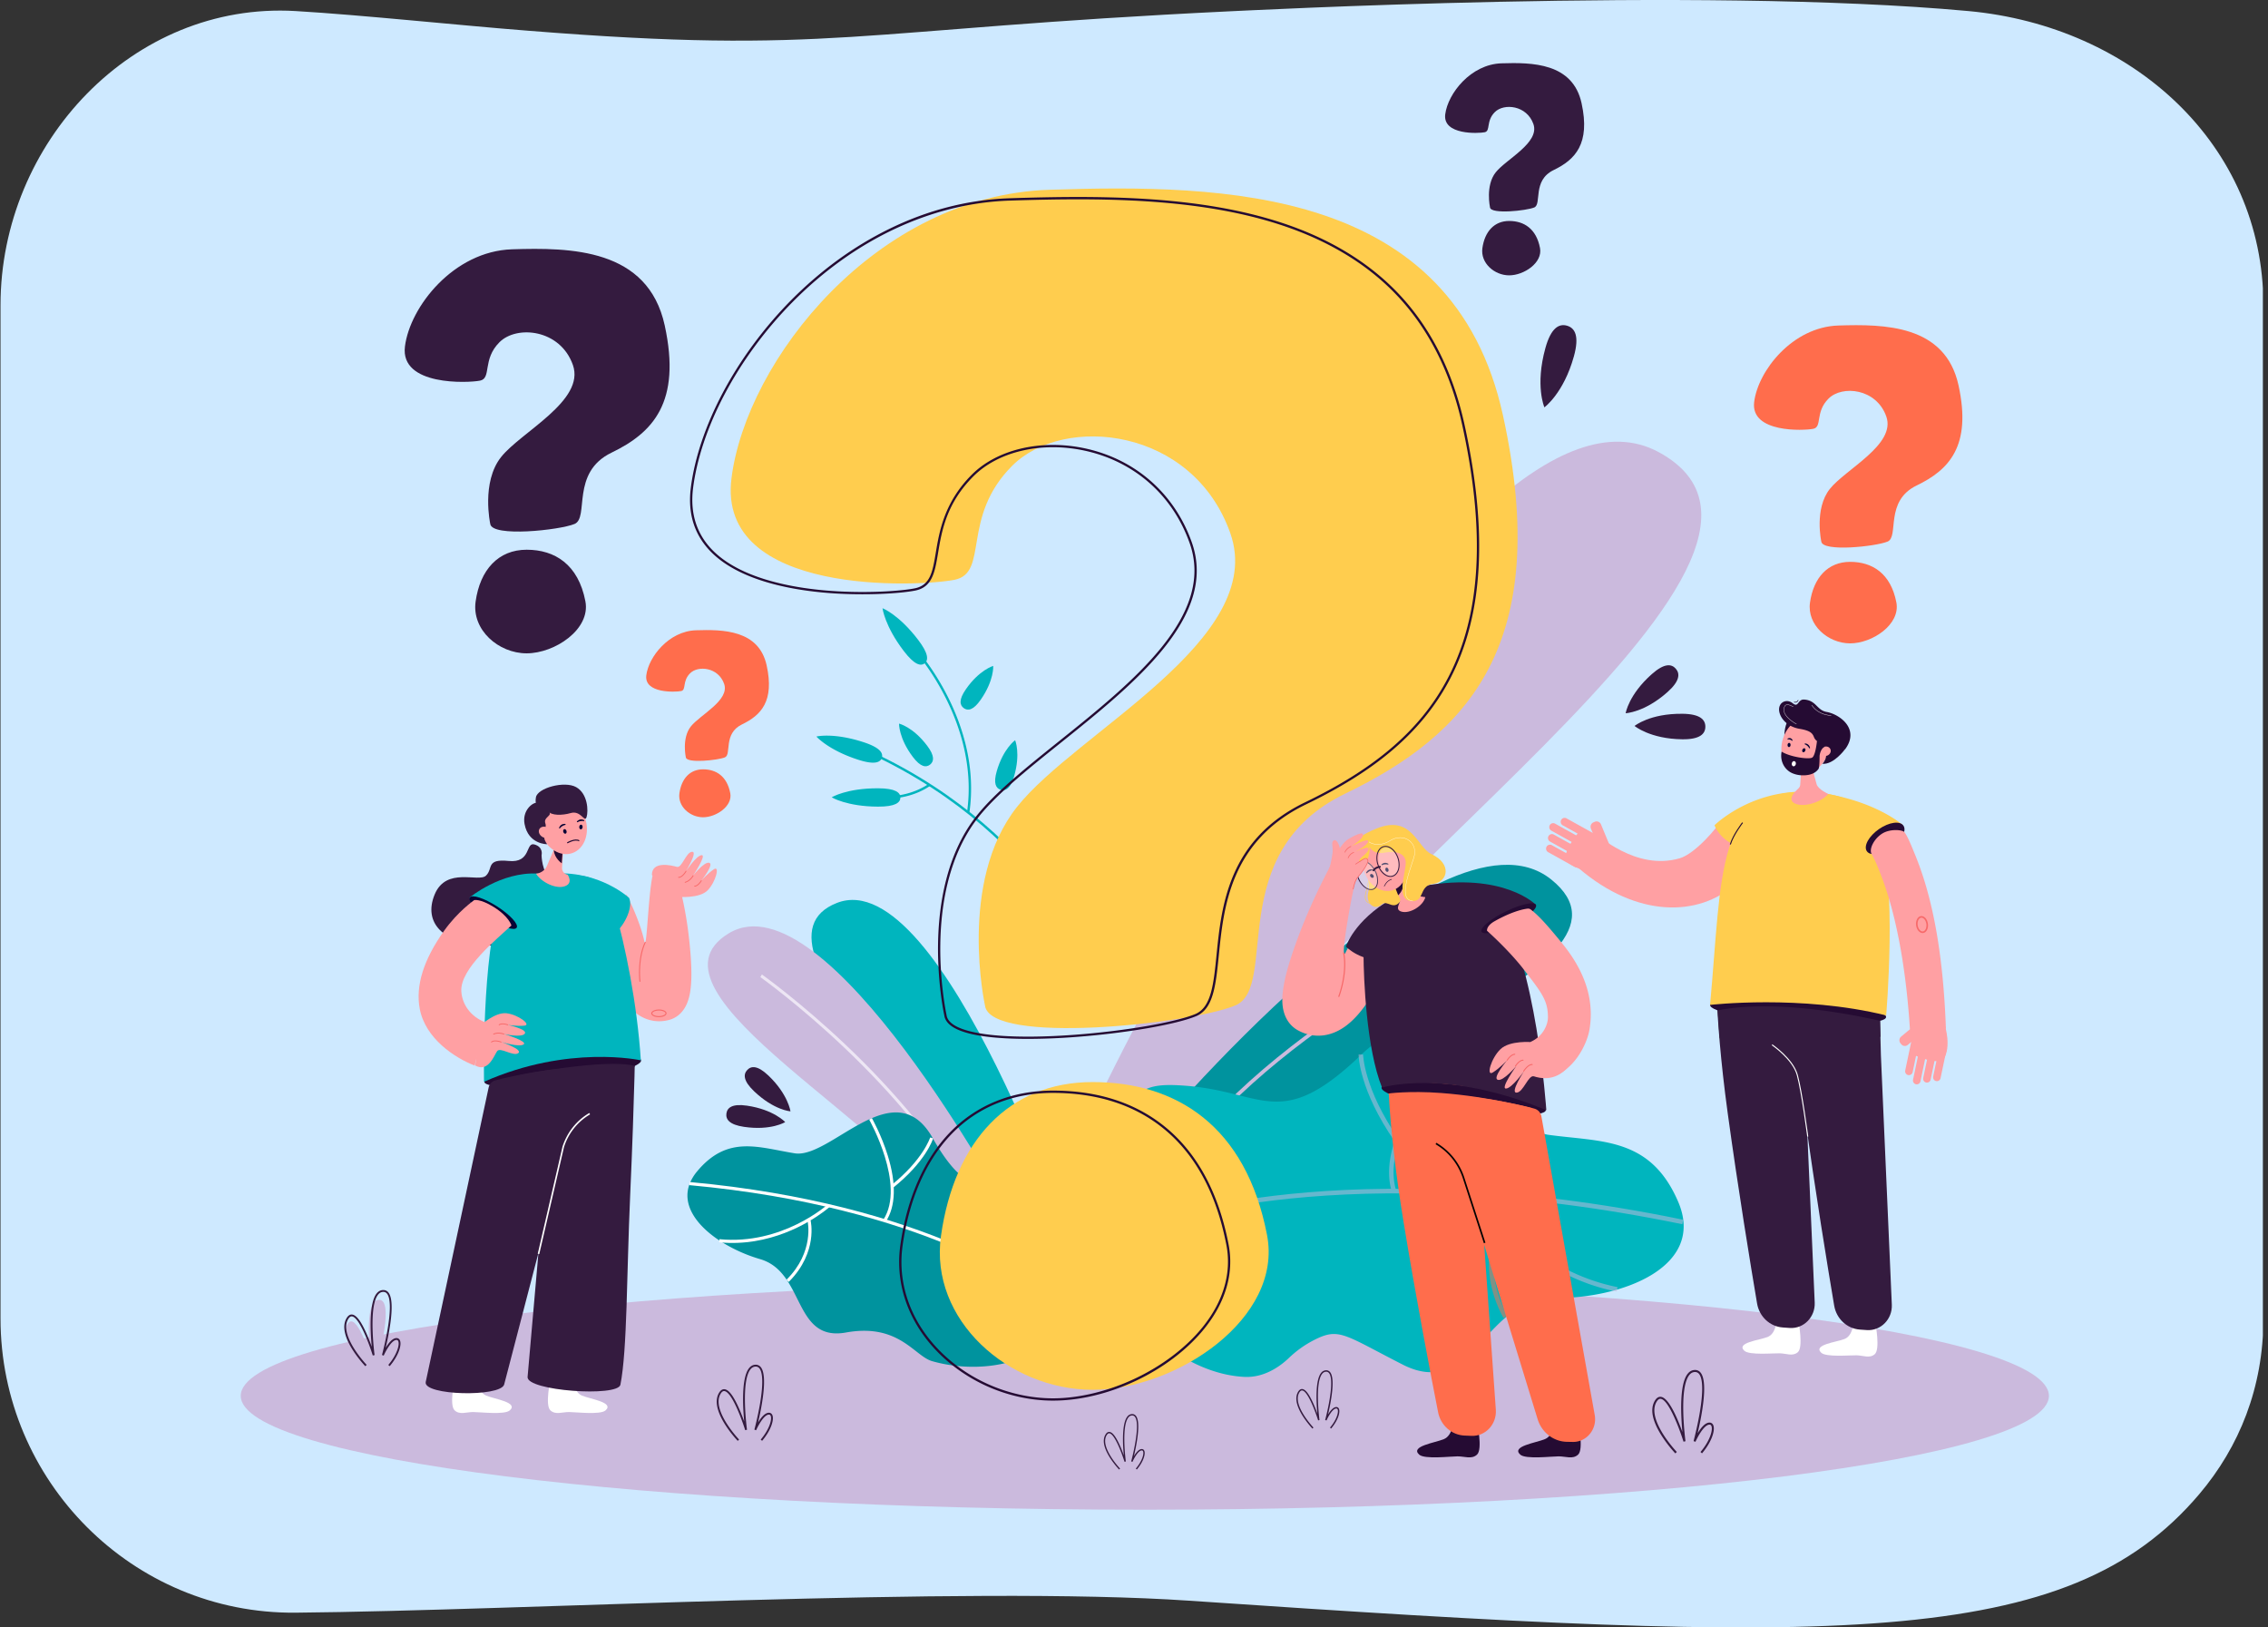 <svg width="276" height="198" viewBox="0 0 276 198" fill="none" xmlns="http://www.w3.org/2000/svg">
    <rect x="0" y="0" width="276" height="198" fill="#333333" stroke="none"/>
    <g clip-path="url(#syf3t1j51a)">
        <path d="M275.439 37.136v123.275c0 8.388-2.929 15.618-7.798 21.367-16.051 18.943-44.158 18.334-122.903 12.971-27.156-1.846-81.526 1.212-108.777 1.456C16.135 196.38.063 180.178.063 160.411V37.136C.063 17.37 16.169.183 35.96 1.344c8.016.472 20.08 1.755 28.273 2.391 36.96 2.952 39.424-.148 85.629-2.37.653 0 56.667-3.058 89.674-.02 19.992 1.84 35.902 16.233 35.902 35.791z" fill="#CEE9FF"/>
        <path d="M139.317 183.677c60.763 0 110.021-6.203 110.021-13.855s-49.258-13.855-110.021-13.855c-60.762 0-110.02 6.203-110.02 13.855s49.258 13.855 110.02 13.855zM133.764 133.529s44.069-91.584 68.104-78.513c24.037 13.071-42.928 54.729-54.924 81.803l-13.18-3.29z" fill="#CBBADD"/>
        <path d="M139.352 138.982s35.783-42.907 49.413-31.987c13.633 10.919-31.636 23.017-41.576 35.863l-7.837-3.876z" fill="#00939E"/>
        <path d="M143.721 141.185c6.706-8.999 16.984-16.361 24.425-20.95 8.067-4.977 14.627-7.858 14.692-7.887l-.176-.413c-.064.029-6.654 2.922-14.748 7.914-7.474 4.61-17.8 12.009-24.548 21.064l.355.272z" fill="#CBBADD"/>
        <path d="M189.05 157.929c-8.36-.088-9.779 12.46-18.35 8.093-7.249-3.696-7.735-4.566-10.896-2.932a12.866 12.866 0 0 0-2.96 2.131c-1.061 1.012-2.993 2.418-5.417 2.297-14.817-.751-29.509-26.634-12.003-34.989 1.264-.602 2.9-.569 4.692-.446 9.716.68 11.66 5.726 21.569-3.792 9.911-9.521 16.338 8.89 22.758 9.777 6.421.886 12.395.25 15.783 8.15 3.386 7.902-6.815 11.807-15.176 11.711z" fill="#00B5BE"/>
        <g opacity=".5">
            <path d="m140.392 149.136-.199-.521c.226-.09 23.103-8.776 64.644-.217l-.109.546c-41.386-8.523-64.111.105-64.336.192zM169.74 138.88c-4.334-6.238-4.407-10.412-4.409-10.585l.55-.004c0 .042.086 4.189 4.31 10.267l-.451.322z" fill="#CBBADD"/>
            <path d="M169.367 144.974c-.918-3.094.112-7.007 2.977-11.319 2.144-3.229 4.593-5.584 4.618-5.607l.378.407c-.096.091-9.556 9.247-7.448 16.358l-.525.161zM180.442 146.533a15.771 15.771 0 0 1-.807-1.16l.469-.292c.056.094 5.76 9.333 16.745 11.517l-.107.546c-8.853-1.758-14.343-8.001-16.3-10.611z" fill="#CBBADD"/>
            <path d="M182.966 160.357c-1.858-3.394-1.935-6.375-1.675-8.277.284-2.072 1.006-3.326 1.035-3.38l.473.284c-.027.048-2.753 4.887.649 11.102l-.482.271z" fill="#FF6D4C"/>
        </g>
        <path d="M188.062 42.353c.686-2.485 1.669-3.002 2.628-2.729.96.274 1.534 1.233.845 3.718-1.251 4.524-3.592 6.216-3.592 6.216s-1.151-2.614.119-7.205zM204.752 86.84c2.155.026 2.787.729 2.779 1.586-.011.858-.659 1.544-2.814 1.519-3.926-.048-5.803-1.623-5.803-1.623s1.854-1.529 5.838-1.481zM201.011 82.02c1.527-1.355 2.403-1.265 2.926-.658.524.607.493 1.502-1.034 2.856-2.781 2.465-5.071 2.557-5.071 2.557s.356-2.253 3.179-4.756z" fill="#341B3F"/>
        <path d="M119.345 85.132c-.895 1.285-1.563 1.38-2.059 1.022-.496-.356-.632-1.026.263-2.31 1.629-2.341 3.317-2.827 3.317-2.827s.131 1.741-1.521 4.115zM123.41 94.447c-.436 1.51-1.039 1.817-1.623 1.644-.582-.173-.926-.764-.488-2.274.797-2.75 2.236-3.763 2.236-3.763s.683 1.602-.125 4.393zM133.606 118.888l-.278.099c-.014-.044-1.548-4.396-5.678-9.905-3.809-5.083-10.67-12.222-21.724-17.36l.123-.27c11.115 5.164 18.013 12.346 21.843 17.459 4.155 5.547 5.699 9.934 5.714 9.977z" fill="#00B5BE"/>
        <path d="m117.969 98.858-.289-.044c1.539-10.701-6.106-19.327-6.183-19.414l.217-.2c.077.087 7.814 8.815 6.255 19.658zM111.961 96.3c-2.716 1.245-5.382.807-5.413.803l.05-.294c.033.006 3.45.563 6.423-1.442l.162.248a8.583 8.583 0 0 1-1.222.685zM105.068 90.291c1.992.647 2.434 1.315 2.248 1.903-.185.588-.926.872-2.918.225-3.627-1.176-5.046-2.808-5.046-2.808s2.036-.515 5.716.68z" fill="#00B5BE"/>
        <path d="M106.863 95.906c2.09.007 2.712.51 2.71 1.125-.002.617-.626 1.114-2.716 1.107-3.809-.012-5.645-1.132-5.645-1.132s1.788-1.112 5.651-1.1zM112.829 90.727c.945 1.248.834 1.923.353 2.299-.482.375-1.154.309-2.097-.939-1.719-2.274-1.679-4.05-1.679-4.05s1.679.383 3.423 2.69zM111.729 77.842c1.281 1.678 1.275 2.483.793 2.86-.48.378-1.25.186-2.533-1.49-2.334-3.053-2.593-5.212-2.593-5.212s1.966.743 4.333 3.842zM131.086 153.431s-16.415-48.595-29.24-43.578c-12.824 5.016 18.109 30.088 22.446 44.388l6.794-.81z" fill="#00B5BE"/>
        <path d="M122.631 147.279s-22.113-40.934-33.96-33.718c-11.848 7.216 21.423 23.71 27.45 35.856l6.51-2.138z" fill="#CBBADD"/>
        <path d="M118.974 148.511c-4.024-8.474-11-16.079-16.142-20.967-5.576-5.298-10.255-8.634-10.303-8.667l.188-.321c.046.033 4.748 3.381 10.34 8.698 5.165 4.911 12.174 12.552 16.223 21.079l-.306.178z" fill="#EDE6F4"/>
        <path d="M127.902 162.973c-3.886 3.618-10.065 3.899-14.473 2.629-2.167-.624-4.036-4.646-10.482-3.484-4.625.83-5.167-3.302-7.13-6.295a5.548 5.548 0 0 0-.108-.163c-.758-1.108-1.73-2.038-3.209-2.47a18.782 18.782 0 0 1-4.574-2.026c-.117-.07-.232-.146-.347-.221-2.782-1.827-4.655-4.341-3.646-6.942a5.533 5.533 0 0 1 .895-1.479c3.736-4.495 7.52-2.897 11.89-2.205 2.416.382 5.864-2.737 9.25-4.222l.146-.062c2.689-1.139 5.327-1.2 7.372 2.396v.002l.123.217c4.566 7.921 6.825 5.069 13.254 6.536 1.196.273 2.272.576 2.983 1.222 6.63 6.016 4.673 12.521-1.944 16.567z" fill="#00939E"/>
        <path d="m125.928 157.057.229-.301c-.131-.102-13.423-10.315-42.241-12.947l-.034.379c28.71 2.622 41.915 12.767 42.046 12.869zM108.635 144.548c4.034-3.221 4.885-5.937 4.918-6.05l-.358-.11c-.009.027-.862 2.724-4.794 5.861l.234.299z" fill="#fff"/>
        <path d="M107.812 148.604c1.196-1.842 1.275-4.606.23-7.994-.782-2.536-1.932-4.562-1.942-4.583l-.326.19c.046.079 4.473 7.942 1.726 12.176l.312.211zM100.219 147.429c.478-.354.741-.588.751-.598l-.25-.284c-.054.05-5.561 4.965-13.167 4.218l-.035.379c6.128.601 10.92-2.394 12.701-3.715z" fill="#fff"/>
        <path d="M95.982 155.963c1.867-1.852 2.492-3.786 2.689-5.084.212-1.412-.02-2.373-.028-2.415l-.365.092c.009.037.862 3.742-2.56 7.134l.264.273z" fill="#fff"/>
        <path d="M90.538 137.097c-1.787-.263-2.238-.918-2.138-1.63.102-.711.716-1.209 2.503-.947 3.259.478 4.65 1.997 4.65 1.997s-1.708 1.066-5.014.58zM91.76 132.76c-1.316-1.258-1.314-2.055-.828-2.578.486-.524 1.27-.574 2.587.682 2.396 2.29 2.676 4.345 2.676 4.345s-2.005-.127-4.435-2.449z" fill="#341B3F"/>
        <path d="M176.817 173.036s-.039 1.6-1.105 2.053c-1.066.45-4.158.859-3.004 1.888.663.59 3.786.208 4.668.208.883 0 1.711.39 2.366-.208.722-.66 0-3.939 0-3.939s-.761.403-1.446.384c-.986-.029-1.479-.386-1.479-.386zM189.118 173.036s-.04 1.6-1.106 2.053c-1.066.45-4.157.859-3.004 1.888.664.59 3.786.208 4.669.208.882 0 1.71.39 2.365-.208.722-.66 0-3.939 0-3.939s-.761.403-1.445.384c-.987-.027-1.479-.386-1.479-.386z" fill="#250B33"/>
        <path d="M168.901 129.163s-.198 6.698 1.909 19.548c1.52 9.277 3.316 18.624 4.197 23.107.315 1.602 1.643 2.774 3.218 2.839l.847.035c1.703.069 3.083-1.414 2.96-3.179l-2.138-30.32-.528-9.979-10.465-2.051z" fill="#FF6D4C"/>
        <path d="M188.119 135.06c-.099.816-4.64.716-10.201.002-5.561-.713-9.89-1.938-9.794-2.751.098-.816 4.583-.914 10.144-.2 5.564.713 9.949 2.136 9.851 2.949z" fill="#250B33"/>
        <path d="m175.243 133.948 11.874 38.71c.496 1.621 1.933 2.73 3.571 2.76l.713.012c1.686.029 2.973-1.552 2.666-3.273l-6.496-36.371a1.193 1.193 0 0 0-.819-.897c-2.226-.653-11.728-2.541-11.509-.941z" fill="#FF6D4C"/>
        <path d="m180.577 151.255-2.554-7.879c-.573-1.771-1.754-3.25-3.325-4.164l.1-.175a7.647 7.647 0 0 1 3.415 4.276l2.553 7.879-.189.063z" fill="#020202"/>
        <path d="M168.896 133.05s2.585-.366 6.467-.073c6.012.45 11.116 1.862 11.116 1.862l-1.909.326-11.948.48-2.406-2.003-1.32-.592z" fill="#FF6D4C"/>
        <path d="M159.797 125.966a5.03 5.03 0 0 0 2.159-.2c2.324-.735 4.339-3.033 6.529-7.458 1.01-2.038 3.025-4.285 3.046-4.308l-1.513-1.405a3.028 3.028 0 0 0-4.545.471c-.609.857-1.239 1.84-1.727 2.824-.762 1.538.728-7.301 1.404-9.458l-2.902-1.729c-.676 1.231-2.474 4.631-4.007 8.609-.929 2.409-1.569 4.416-1.901 5.968-.233 1.095-.325 2.001-.279 2.768.121 2.026 1.214 2.927 1.854 3.284.605.34 1.237.55 1.882.634z" fill="#FFA0A3"/>
        <path d="M162.931 121.295a.1.1 0 0 1-.025-.004.072.072 0 0 1-.04-.092c.01-.027 1.06-2.77.584-5.25-.006-.038.017-.076.054-.082a.071.071 0 0 1 .082.057c.484 2.519-.58 5.3-.591 5.327a.071.071 0 0 1-.064.044z" fill="#F76969"/>
        <path d="M182.19 110.125s-5.874-3.759-11.448-1.479c-2.662 1.089-4.827 3.392-4.81 7.52.012 2.823.34 11.44 2.253 16.154 0 0 7.676-2.394 19.992 2.752 0-.002-1.216-18.205-5.987-24.947z" fill="#341B3F"/>
        <path d="m186.937 110.104-6.652 2.539s-8.695 3.548-11.602 4.047c-2.91.5-4.89-1.517-4.89-1.517s.922-3.106 5.545-5.818c.433-.256.892-.494 1.378-.715.816-.369 1.653-.712 2.518-.862 9.807-1.717 13.703 2.326 13.703 2.326z" fill="#341B3F"/>
        <path d="M186.916 110.101c.202.457-1.118 1.552-2.948 2.447-1.831.895-3.479 1.251-3.681.797-.203-.457 1.118-1.552 2.947-2.447 1.832-.895 3.48-1.252 3.682-.797z" fill="#250B33"/>
        <path d="M167.309 110.046c-.226 0-.731-.039-1.01-.371-.19-.225-.238-.54-.144-.941.042-.177.081-.338.119-.486.252-1.026.338-1.37-.015-1.992l.057-.033c.365.644.271 1.024.02 2.04l-.118.486c-.09.377-.046.674.129.882.338.401 1.062.346 1.068.344l.006.065a.7.7 0 0 1-.112.006z" fill="#FFCD4E"/>
        <path d="M166.265 106.237s.576.993.238 2.343c-.338 1.35.786 2.228 1.594 1.485.807-.742 1.51 1.051 2.584-.803.734-1.272-4.416-3.025-4.416-3.025z" fill="#FFCD4E"/>
        <path d="m171.928 108.628-1.137-1.31-.332-.384-1.952-2.25 1.064 2.651.638 1.592.179.448c.149.371-.753 1.243.13 1.527 1.007.325 2.67-.661 2.935-1.752.002-.002-1.158-.098-1.525-.522z" fill="#FFA0A3"/>
        <path d="m170.718 107.259.013.046c.217.897-.574 1.61-.574 1.61l-.006-.002-.638-1.591c.248-.198.615-.438.888-.399.138.019.255.117.317.336z" fill="#250B33"/>
        <path d="M165.996 105.979c-.557-1.737.115-3.519 1.502-3.978 1.387-.459 2.964.578 3.523 2.316.557 1.737-.114 3.519-1.502 3.978-1.389.459-2.966-.578-3.523-2.316z" fill="#FFA0A3"/>
        <path d="M170.804 104.905c-.196.369-.584.53-.868.356-.283-.173-.354-.613-.158-.982.196-.369.584-.53.868-.357.283.173.354.614.158.983z" fill="#FFA0A3"/>
        <path d="M168.18 105.263a.065.065 0 0 1-.05-.021c-.021-.025-.019-.065.009-.085.014-.013.335-.34.792-.078.029.017.04.053.025.084-.016.029-.05.033-.081.025a1.025 1.025 0 0 0-.659.062.055.055 0 0 1-.036.013zM168.96 105.752c.048.138.009.278-.089.313-.098.036-.217-.046-.265-.183-.048-.138-.009-.278.089-.313.099-.036.217.046.265.183zM166.347 106.239a.058.058 0 0 1-.054-.002.062.062 0 0 1-.025-.082c.008-.017.181-.444.705-.377a.062.062 0 0 1 .054.066c-.004.034-.033.05-.067.055-.329.037-.577.298-.586.312a.061.061 0 0 1-.027.028zM167.094 106.438c.096.109.112.253.035.324-.077.071-.217.041-.315-.067-.096-.108-.113-.252-.035-.323.077-.071.219-.042.315.066z" fill="#080435"/>
        <path d="M166.607 102.932s.405 1.075 1.807.816c1.404-.259 2.514.013 2.649 1.054.136 1.04-1.281 4.545.563 4.808 1.844.263.939-1.846 2.773-2.076 1.833-.229 2.317-2.47-.228-3.634-1.714-.784-2.353-4.868-6.698-3.081-6.114 2.516-1.848 5-1.848 5s1.372-1.681.982-2.887z" fill="#FFCD4E"/>
        <path d="M171.937 109.643c-.334-.023-.58-.155-.734-.39-.534-.816.118-2.76.594-4.183.092-.271.177-.527.248-.757.246-.793.05-1.542-.527-2.003-.635-.506-1.534-.511-2.345-.014-1.552.951-2.589.152-2.599.144l.023-.031c.01.008 1.026.79 2.555-.146.826-.507 1.742-.501 2.389.016.582.465.788 1.25.54 2.047-.071.229-.159.486-.248.757-.474 1.414-1.123 3.348-.599 4.147.148.225.386.35.705.373l-.002.04z" fill="#fff"/>
        <path d="M167.336 105.86a.47.47 0 0 0-.071.084c.136.256.23.523.28.782l.05.019a2.995 2.995 0 0 0-.259-.885zm.01-.01c-.035-.067-.075-.131-.114-.196h-.002c-.002-.004-.005-.006-.007-.008a.873.873 0 0 0-.062-.092c-.265-.374-.588-.641-.908-.762a1.611 1.611 0 0 0-.123-.041.905.905 0 0 0-.404-.021.738.738 0 0 0-.447.267c-.432.519-.304 1.614.282 2.443.206.292.448.521.697.663.083.05.168.088.252.117.102.035.2.054.298.058a.761.761 0 0 0 .628-.277l.004-.007c.234-.281.303-.736.223-1.222a2.644 2.644 0 0 0-.068-.307 2.738 2.738 0 0 0-.249-.615zm-1.827 1.306c-.436-.749-.511-1.642-.148-2.078.021-.023.04-.046.06-.064a.639.639 0 0 1 .207-.132h.002a.625.625 0 0 1 .09-.025.602.602 0 0 1 .177-.017c.096.005.192.025.292.061.303.11.613.365.868.728.027.037.052.075.075.115a2.872 2.872 0 0 1 .398.984c.094.478.038.929-.187 1.2a.05.05 0 0 1-.015.014.654.654 0 0 1-.524.223.883.883 0 0 1-.287-.06 1.36 1.36 0 0 1-.24-.117 2.159 2.159 0 0 1-.63-.611 2.98 2.98 0 0 1-.138-.213c.002-.004.002-.006 0-.008z" fill="#341B3F"/>
        <path d="M169.924 103.998c.491.833.478 1.903-.029 2.393-.505.49-1.312.213-1.802-.619-.49-.833-.478-1.903.029-2.393.507-.49 1.312-.213 1.802.619zM167.241 105.629c.492.836.536 1.902.1 2.384-.436.482-1.189.194-1.681-.642-.493-.837-.537-1.903-.101-2.385.438-.481 1.192-.194 1.682.643z" fill="#fff" opacity=".3"/>
        <path d="M170.022 103.998c-.025-.052-.056-.106-.085-.158a1.98 1.98 0 0 0-.092-.144c-.296-.434-.688-.712-1.091-.768a.96.96 0 0 0-.818.263 1.33 1.33 0 0 0-.336.555c-.162.484-.129 1.105.105 1.668.029.069.06.138.096.207.025.05.052.098.079.146.307.517.738.849 1.187.912.071.008.142.01.206.006a.88.88 0 0 0 .238-.044.972.972 0 0 0 .372-.227l.048-.05c.237-.255.365-.628.385-1.041a2.6 2.6 0 0 0-.1-.833 2.922 2.922 0 0 0-.194-.492zm-1.331 2.428a1.936 1.936 0 0 1-.713-.722 2.807 2.807 0 0 1-.161-.321c-.229-.548-.262-1.153-.102-1.614.065-.192.165-.361.301-.491a.896.896 0 0 1 .325-.198.827.827 0 0 1 .394-.033c.203.029.407.123.597.271a1.926 1.926 0 0 1 .35.359c.055.071.107.146.155.227.033.059.066.117.096.177.2.407.288.854.265 1.258-.019.372-.136.71-.347.939a.864.864 0 0 1-.769.286 1.206 1.206 0 0 1-.378-.127c-.004-.007-.01-.009-.013-.011z" fill="#341B3F"/>
        <path d="M167.178 105.997a.118.118 0 0 0 .059-.045c.008-.015.21-.318.705-.382a.117.117 0 0 0 .096-.125.108.108 0 0 0-.121-.096c-.603.066-.853.465-.866.482a.114.114 0 0 0 .035.154c.03.021.063.023.092.012z" fill="#341B3F"/>
        <path d="M168.462 107.853c-.004 0-.008 0-.012-.002-.017-.006-.025-.027-.019-.043.01-.028.258-.67.899-.86.017-.006.035.004.042.023.004.019-.005.038-.023.042-.607.181-.854.811-.856.817-.006.015-.018.023-.031.023z" fill="#250B33"/>
        <path d="M163.228 102.934c.53-.715.847-.834.847-.834s1.721-1.078 1.796-.561c.075.517-1.431 1.441-1.431 1.441s2.148-1.118 2.063-.605c-.086.511-1.723 1.35-1.723 1.35s1.881-.989 1.767-.396c-.113.592-1.225 1.011-1.15 1.529.006.044 1.218-.897 1.056-.063-.065.332-.57 1.085-.57 1.085-.006.11-.167.288-.248.377-.365.409-.553.683-.811 1.304l-3.048-1.973c-.004-.002.776-1.74 1.452-2.654z" fill="#FFA0A3"/>
        <path d="M163.674 103.722c-.006 0-.011 0-.017-.004a.042.042 0 0 1-.023-.054c.198-.492.72-.711.741-.72a.042.042 0 0 1 .054.023.042.042 0 0 1-.023.054c-.004.003-.511.215-.697.674a.037.037 0 0 1-.035.027zM164.061 104.416c-.006 0-.01-.002-.017-.004-.02-.009-.031-.034-.02-.056.24-.568.684-.674.705-.678a.041.041 0 0 1 .05.031c.004.023-.009.046-.032.05-.004 0-.423.104-.646.63-.009.017-.023.027-.04.027zM164.68 108.201h-.007a.04.04 0 0 1-.033-.048c.006-.042.175-1.039.605-1.518.465-.52 1.297-1.694 1.166-1.99-.04-.088-.086-.138-.144-.157-.129-.042-.317.077-.534.211l-.01.006c-.332.207-.758.476-.758.476l-.044-.071s.426-.269.758-.476l.01-.006c.234-.146.436-.271.603-.221.083.025.146.092.196.202.171.382-.82 1.677-1.181 2.082-.413.463-.582 1.466-.584 1.477a.046.046 0 0 1-.043.033z" fill="#F76969"/>
        <path d="M161.856 105.398s.219-.939.307-1.642c.087-.7-.236-1.36.189-1.52.426-.161.822 1.005.741 1.518-.079.516-1.237 1.644-1.237 1.644zM186.422 126.79s-2.672-.242-3.817.849c-1.146 1.091-1.794 3.365-.943 2.842.851-.524 1.756-1.498 1.756-1.498s-1.84 2.173-1.151 2.39c.686.217 2.267-1.689 2.267-1.689s-1.986 2.764-1.27 2.753c.713-.008 2.207-2.119 2.207-2.119s-1.746 2.645-.916 2.616c.83-.029 1.429-2.197 2.115-1.98.686.217 2.487.68 4.07-1.037l-4.318-3.127z" fill="#FFA0A3"/>
        <path d="M183.419 129.042a.06.06 0 0 1-.031-.008.06.06 0 0 1-.019-.081c.019-.03.455-.724.97-.743h.002c.031 0 .056.025.058.056a.055.055 0 0 1-.056.061c-.455.016-.872.682-.876.688a.056.056 0 0 1-.048.027zM184.425 129.758a.059.059 0 0 1-.05-.09c.019-.029.455-.724.97-.743.035-.004.058.025.06.057a.056.056 0 0 1-.056.06c-.455.017-.872.68-.876.688a.054.054 0 0 1-.048.028zM185.426 130.375a.053.053 0 0 1-.031-.009c-.027-.016-.035-.054-.019-.081.021-.036.534-.855 1.087-.83a.058.058 0 0 1 .054.062c-.002.034-.025.061-.06.057-.486-.019-.979.767-.983.773a.057.057 0 0 1-.048.028z" fill="#F76969"/>
        <path d="m189.303 130.849-3.068-4.078c1.71-.751 2.138-2.301 2.138-2.983 0-2.038-.707-2.933-2.87-5.749-1.876-2.443-4.519-4.779-4.54-4.796 0 0-.116-.584.929-1.17 2.132-1.198 3.5-1.465 4.005-1.525a.536.536 0 0 1 .386.106c1.003.77 2.025 1.921 3.823 4.12 3.24 3.965 3.814 7.487 3.332 10.443-.284 1.731-1.692 4.626-4.135 5.632z" fill="#FFA0A3"/>
        <path d="M119.864 122.333s-3.323-15.057 3.903-24.168c7.226-9.112 30.503-20.362 25.958-33.28-4.545-12.92-20.259-14.5-26.544-8.222-6.286 6.28-2.779 13.034-7.026 13.879-4.249.844-28.952 2.035-27.14-12.352 1.816-14.385 17.621-34.434 38.696-35.103 21.075-.672 49.109-.39 55.196 27.473 6.087 27.862-4.305 38.81-19.212 46-14.909 7.191-7.975 23.528-13.382 25.773-5.407 2.245-29.809 4.863-30.449 0zM114.511 150.365c1.619-11.527 8.258-18.719 18.444-18.719s18.672 5.317 21.236 18.621c1.955 10.147-11.048 18.82-21.236 18.82s-19.881-8.488-18.444-18.722z" fill="#FFCD4E"/>
        <path d="M125.11 126.395c-3.436 0-7.182-.286-9.034-1.375-.693-.407-1.083-.907-1.162-1.487-.038-.173-.831-3.922-.76-8.695.067-4.495.935-10.849 4.692-15.586 2.244-2.829 6.026-5.862 10.031-9.072 8.912-7.145 19.012-15.243 15.906-24.073-2.023-5.751-6.583-9.84-12.512-11.218-5.298-1.233-10.718-.036-13.805 3.05-3.3 3.297-3.863 6.658-4.314 9.36-.386 2.313-.692 4.138-2.782 4.553-1.805.359-6.461.672-11.156.242-4.283-.392-10.097-1.53-13.464-4.73-2.188-2.079-3.091-4.776-2.682-8.018.455-3.602 1.79-7.582 3.863-11.508 2.128-4.03 4.998-7.927 8.3-11.269 3.61-3.65 7.621-6.575 11.926-8.69 4.75-2.335 9.708-3.599 14.738-3.76 10.661-.34 22.902-.412 33.265 3.044 5.618 1.873 10.264 4.677 13.806 8.33 4.046 4.174 6.827 9.629 8.264 16.21 2.846 13.025 2.274 23.115-1.746 30.848-1.764 3.396-4.174 6.335-7.367 8.989-2.727 2.265-6.056 4.334-10.176 6.32-9.222 4.448-10.03 12.493-10.62 18.366-.367 3.65-.655 6.533-2.77 7.409-2.437 1.012-8.609 2.076-14.677 2.528a76.346 76.346 0 0 1-5.764.232zm3.033-72.262c1.377 0 2.787.159 4.191.484 6.022 1.4 10.655 5.553 12.71 11.398 3.173 9.02-7.011 17.185-15.996 24.388-3.992 3.2-7.762 6.224-9.987 9.028-2.047 2.58-4.512 7.349-4.631 15.416-.071 4.831.747 8.596.755 8.634l.002.012c.065.493.411.926 1.026 1.287 2.118 1.244 7.451 1.648 14.638 1.11 6.043-.453 12.18-1.508 14.594-2.509 1.96-.814 2.242-3.624 2.599-7.178.596-5.941 1.414-14.077 10.776-18.59 4.099-1.978 7.41-4.035 10.119-6.286 3.163-2.629 5.551-5.54 7.297-8.903 3.989-7.673 4.552-17.7 1.721-30.656-1.427-6.53-4.182-11.936-8.192-16.073-3.51-3.621-8.118-6.4-13.692-8.26-10.32-3.442-22.533-3.37-33.17-3.03-9.491.303-18.893 4.696-26.476 12.368-3.283 3.324-6.137 7.197-8.252 11.202-2.057 3.895-3.381 7.842-3.832 11.41-.396 3.149.478 5.765 2.597 7.78 3.31 3.145 9.06 4.268 13.299 4.653 4.668.428 9.289.117 11.078-.237 1.903-.378 2.18-2.034 2.562-4.327.434-2.597 1.028-6.151 4.393-9.514 2.332-2.33 5.96-3.607 9.871-3.607zM128.144 170.405c-2.787 0-5.64-.641-8.254-1.855-2.568-1.193-4.854-2.912-6.617-4.973-2.993-3.502-4.312-7.781-3.711-12.051.807-5.749 2.899-10.509 6.047-13.761 3.217-3.323 7.552-5.079 12.535-5.079 5.413 0 9.978 1.464 13.561 4.351 3.957 3.187 6.584 8.027 7.808 14.383.672 3.482-.363 7.034-2.989 10.272-4.16 5.129-11.719 8.713-18.38 8.713zm-18.444-18.86.137.021c-.588 4.189.707 8.39 3.647 11.828 1.735 2.031 3.992 3.727 6.523 4.902 2.576 1.197 5.39 1.829 8.137 1.829 3.137 0 6.667-.847 9.938-2.384 3.312-1.556 6.235-3.769 8.231-6.229 2.572-3.171 3.586-6.642 2.931-10.038-1.212-6.289-3.805-11.072-7.71-14.216-3.536-2.847-8.039-4.291-13.39-4.291-4.906 0-9.172 1.727-12.337 4.996-3.108 3.211-5.171 7.914-5.972 13.605l-.135-.023z" fill="#250B33"/>
        <path d="M59.662 63.747s-1.118-5.07 1.315-8.138c2.432-3.068 10.269-6.855 8.74-11.204-1.531-4.35-6.821-4.881-8.937-2.768-2.115 2.113-.934 4.389-2.365 4.673-1.431.283-9.748.684-9.137-4.158.611-4.843 5.933-11.592 13.027-11.82 7.095-.227 16.534-.13 18.584 9.25 2.049 9.381-1.45 13.067-6.468 15.489-5.02 2.422-2.685 7.923-4.506 8.678-1.821.753-10.036 1.635-10.253-.002zM57.88 73.183c.544-3.882 2.78-6.302 6.21-6.302 3.429 0 6.287 1.79 7.148 6.27.66 3.417-3.72 6.336-7.148 6.336-3.43 0-6.695-2.858-6.21-6.304zM181.326 25.24s-.586-2.66.69-4.27c1.277-1.611 5.391-3.6 4.588-5.881-.803-2.282-3.58-2.562-4.692-1.452-1.11 1.11-.49 2.303-1.241 2.453-.751.15-5.117.359-4.796-2.182.322-2.543 3.115-6.085 6.838-6.204 3.724-.119 8.678-.069 9.754 4.854 1.077 4.923-.761 6.86-3.396 8.13-2.634 1.27-1.41 4.157-2.365 4.553-.956.395-5.267.858-5.38-.002zM180.396 30.192c.286-2.036 1.461-3.308 3.259-3.308 1.8 0 3.3.939 3.753 3.29.346 1.793-1.953 3.325-3.753 3.325-1.798 0-3.511-1.498-3.259-3.307z" fill="#341B3F"/>
        <path d="M221.641 65.891s-.88-3.988 1.034-6.402c1.915-2.413 8.08-5.392 6.876-8.815-1.204-3.421-5.367-3.84-7.032-2.178-1.665 1.663-.736 3.452-1.861 3.676-1.124.223-7.668.538-7.188-3.271.48-3.811 4.666-9.12 10.248-9.298 5.583-.177 13.009-.102 14.621 7.276 1.613 7.38-1.141 10.28-5.09 12.185-3.948 1.904-2.113 6.233-3.544 6.827-1.431.595-7.893 1.29-8.064 0zM220.264 73.315c.43-3.054 2.189-4.959 4.886-4.959s4.946 1.409 5.624 4.934c.517 2.687-2.927 4.985-5.624 4.985-2.697 0-5.267-2.248-4.886-4.96zM83.462 92.146s-.52-2.347.609-3.765c1.126-1.421 4.758-3.173 4.049-5.186-.71-2.013-3.16-2.26-4.141-1.281-.98.978-.434 2.032-1.095 2.163-.664.132-4.517.317-4.233-1.925.284-2.243 2.75-5.365 6.037-5.47 3.288-.104 7.66-.06 8.611 4.28.95 4.342-.672 6.048-2.998 7.168-2.325 1.12-1.243 3.668-2.088 4.016-.844.348-4.651.757-4.751 0zM82.68 96.515c.252-1.796 1.289-2.916 2.876-2.916 1.59 0 2.912.828 3.313 2.901.304 1.582-1.723 2.933-3.313 2.933-1.587-.002-3.102-1.324-2.876-2.918z" fill="#FF6D4C"/>
        <path d="M192.134 105.646c-.719-.76 1.963-4.099 1.963-4.099.288-.194 4.875 4.462 10.314 2.874 1.937-.565 4.683-3.905 4.887-4.405.027-.067 4.214 1.6 4.214 1.6-.371.907-.288 4.14-2.405 6.016-4.383 3.878-11.847 4.101-18.973-1.986z" fill="#FFA0A3"/>
        <path d="M216.173 160.795s-.075 1.481-1.074 1.871c-1 .39-3.87.691-2.827 1.671.599.563 3.5.29 4.316.311.816.023 1.573.404 2.195-.134.684-.592.095-3.646.095-3.646s-.713.352-1.347.319c-.91-.048-1.358-.392-1.358-.392z" fill="#fff"/>
        <path d="M208.86 115.846s-.375 6.679 1.387 19.562c1.273 9.3 2.816 18.678 3.576 23.176.271 1.608 1.566 2.814 3.135 2.922l.843.059c1.698.115 3.114-1.329 3.037-3.092l-1.327-30.322-.26-9.973-10.391-2.332z" fill="#341B3F"/>
        <path d="M225.534 161.039s-.075 1.481-1.074 1.871c-.999.39-3.87.691-2.827 1.671.599.563 3.501.29 4.316.311.816.023 1.573.405 2.195-.134.684-.592.096-3.646.096-3.646s-.714.353-1.348.319c-.909-.048-1.358-.392-1.358-.392z" fill="#fff"/>
        <path d="M218.243 116.103s-.375 6.679 1.388 19.562c1.272 9.3 2.816 18.678 3.575 23.176.271 1.608 1.567 2.814 3.135 2.922l.843.059c1.698.114 3.115-1.329 3.037-3.092l-1.328-30.318-.261-9.973-10.389-2.336z" fill="#341B3F"/>
        <path d="M229.524 123.742c-.042.805-4.856.995-10.795.644-5.939-.35-10.666-1.314-10.624-2.121.041-.805 4.837-1.15 10.776-.797 5.939.35 10.685 1.468 10.643 2.274z" fill="#250B33"/>
        <path d="M228.675 100.862s-.939-4.255-8.693-4.512c-11.181-.367-10.421 10.09-11.878 25.911 0 0 11.058-1.279 21.43 1.278 0 0 1.398-16.15-.859-22.677z" fill="#FFCD4E"/>
        <path d="m231.512 100.341-5.14 2.705s-11.116.72-14.047.146c-2.931-.573-3.679-2.789-3.679-2.789s3.222-3.206 8.575-3.94a16.137 16.137 0 0 1 1.563-.138c.905-.033 1.81.002 2.693.128 6.733.96 10.035 3.888 10.035 3.888z" fill="#FFCD4E"/>
        <path d="m221.072 95.411-.534-1.934-.157-.563-.913-3.31-.219 3.26-.132 1.957-.041.62c-.028.42-.284.502-.601.859-.13.144-.951 1.022-.057 1.451 1.114.537 3.244-.17 4.072-1.153-.004.002-1.245-.563-1.418-1.187z" fill="#FFA0A3"/>
        <path d="M209.034 122.941s6.492-1.746 19.759 1.258l.05 1.95-19.571.167-.238-3.375z" fill="#341B3F"/>
        <path d="M231.641 100.462c.413.628-.252 1.829-1.485 2.682s-2.568 1.035-2.981.407c-.413-.628.253-1.829 1.485-2.683 1.233-.853 2.568-1.034 2.981-.406z" fill="#250B33"/>
        <path d="M235.41 126.869a.472.472 0 0 1 .357.557l-.82 3.917a.462.462 0 0 1-.548.361.473.473 0 0 1-.357-.557l.82-3.917a.462.462 0 0 1 .548-.361zM234.268 126.616a.473.473 0 0 1 .357.557l-.916 4.383a.464.464 0 0 1-.549.361.473.473 0 0 1-.356-.557l.916-4.383c.052-.25.3-.413.548-.361zM234.444 124.267l.105.129c.196.24.16.601-.075.799l-2.312 1.934a.553.553 0 0 1-.786-.077l-.104-.129a.575.575 0 0 1 .075-.799l2.311-1.934a.555.555 0 0 1 .786.077z" fill="#FFA0A3"/>
        <path d="M233.135 126.366a.472.472 0 0 1 .356.557l-.734 3.513a.464.464 0 0 1-.549.361.472.472 0 0 1-.356-.557l.734-3.513a.463.463 0 0 1 .549-.361z" fill="#FFA0A3"/>
        <path d="M236.687 124.802s.836 2.543-.2 4.132c-.359.551-3.747-.279-3.922-.997-.177-.718.549-3.039.549-3.039l3.573-.096z" fill="#FFA0A3"/>
        <path d="M236.535 127.107a.467.467 0 0 1 .355.554l-.735 3.505a.461.461 0 0 1-.546.361.468.468 0 0 1-.355-.555l.734-3.505a.463.463 0 0 1 .547-.36zM232.424 125.219c-.328-5.222-1.2-12.7-3.49-18.666-.532-1.383-.753-1.902-1.177-2.66-.34-.611.332-1.912 1.354-2.513.959-.566 2.426-.428 2.651-.13.382.509.778 1.473 1.396 3.004 2.142 5.32 3.327 12.145 3.648 20.915l-4.382.05z" fill="#FFA0A3"/>
        <path d="M217.501 87.773s-.359.737-.354 1.755c.002 1.018 1.466-1.177 1.466-1.177l-1.112-.578z" fill="#250B33"/>
        <path d="M222.463 91.6c.591-1.847-.157-3.738-1.671-4.223-1.514-.485-3.221.62-3.813 2.468-.591 1.847.157 3.738 1.671 4.223 1.514.485 3.221-.62 3.813-2.468z" fill="#FFA0A3"/>
        <path d="m222.73 90.722-1.335-.428a1.02 1.02 0 0 1-.645-.607c-.19-.503-.48-.799-1.76-1.016-1.623-.275-2.489-1.47-2.489-2.361 0-.91.943-1.329 1.667-.745.724.584.584-.509 1.383-.455 1.493.1 1.535 1.296 2.732 1.507 1.571.277 4.12 2.063 2.232 4.574l-1.785-.47z" fill="#250B33"/>
        <path d="M219.634 90.555a.06.06 0 0 1-.017-.05.058.058 0 0 1 .065-.052c.019.002.459.014.582.517a.06.06 0 0 1-.042.073c-.031.008-.056-.013-.071-.042a1.004 1.004 0 0 0-.517-.446zM219.677 91.36c-.062.126-.187.19-.277.145-.09-.046-.113-.186-.05-.311.062-.125.188-.19.277-.144.092.046.113.186.05.31zM217.552 89.957c-.012-.004-.023-.017-.025-.035-.004-.03.013-.063.038-.073.014-.007.358-.195.567.187a.075.075 0 0 1-.015.082c-.023.02-.046.014-.064-.005a.598.598 0 0 0-.472-.156.035.035 0 0 1-.029 0zM217.899 90.652c-.01.14-.102.249-.202.24-.1-.008-.173-.13-.163-.269.011-.14.102-.248.203-.24.1.009.173.13.162.27z" fill="#080435"/>
        <path d="M224.5 91.186s-1.358 1.865-2.724 1.738c0 0 1.398-1.345-.684-2.779.002 0 2.157.103 3.408 1.041z" fill="#250B33"/>
        <path d="M222.37 91.928c-.323.126-.674-.01-.784-.304-.111-.292.062-.632.386-.755.323-.125.673.01.784.304.108.292-.065.63-.386.755z" fill="#FFA0A3"/>
        <path d="M221.114 90.145s-.169 1.77-.582 2.024c-.413.254-2.732-.081-3.717-.724-.242 1.108.33 2.249 1.373 2.658.344.135.713.212 1.095.225.776.023 1.566-.14 2.017-.78.138-.194.131-1.571.131-1.571s.054-.795.58-1.106c0 0-.417-.573-.897-.725zM218.457 85.475a.663.663 0 0 1-.15-.019l.018-.077c.372.09.464-.204.468-.217l.075.023c-.002.002-.092.29-.411.29z" fill="#250B33"/>
        <path d="M218.609 88.113a5.253 5.253 0 0 1-.809-.557c-.524-.444-.774-.885-.726-1.275.034-.27.115-.44.25-.517.217-.123.522.019.789.144.04.019.079.038.117.054l-.017.036a8.596 8.596 0 0 1-.117-.055c-.26-.12-.555-.258-.753-.145-.125.07-.2.229-.231.488-.111.91 1.497 1.783 1.514 1.791l-.017.036zM222.842 87.075c-.909-.063-1.504-.405-1.844-.683-.369-.3-.519-.58-.525-.592l.035-.019c.002.002.154.286.517.582.334.271.922.61 1.822.672l-.005.04zM218.056 92.865c-.036.171.044.334.177.361.134.027.269-.09.303-.26.035-.172-.044-.334-.178-.361-.131-.028-.267.087-.302.26z" fill="#fff"/>
        <path d="M233.966 113.518c-.372 0-.716-.4-.789-.932-.077-.568.184-1.075.58-1.129.398-.056.782.361.859.929.078.567-.183 1.074-.582 1.128-.02.004-.045.004-.068.004zm-.136-1.871c-.015 0-.029.002-.046.004-.288.04-.478.457-.417.91.06.452.355.799.642.761.288-.039.478-.457.418-.909-.059-.43-.326-.766-.597-.766z" fill="#F76969"/>
        <path d="m210.628 102.757-.121-.038c.359-1.191 1.491-2.658 1.504-2.672l.1.079c-.013.015-1.133 1.465-1.483 2.631z" fill="#250B33"/>
        <path d="M219.926 138.286c-.006-.054-.726-5.521-1.268-7.478-.536-1.938-3.021-3.623-3.046-3.64l.071-.108c.025.016 2.549 1.729 3.098 3.715.544 1.967 1.264 7.441 1.272 7.497l-.127.014z" fill="#fff"/>
        <path d="M192.854 104.183a.476.476 0 0 1-.649.192l-3.578-1.988a.493.493 0 0 1-.189-.66.474.474 0 0 1 .648-.192l3.578 1.988c.231.13.317.426.19.66zM193.434 103.09a.474.474 0 0 1-.649.192l-4.001-2.224a.49.49 0 0 1-.19-.659.476.476 0 0 1 .649-.192l4.001 2.224a.494.494 0 0 1 .19.659zM195.719 103.957l-.157.067a.578.578 0 0 1-.757-.313l-1.199-2.895a.591.591 0 0 1 .309-.768l.156-.067a.578.578 0 0 1 .757.313l1.2 2.895a.593.593 0 0 1-.309.768z" fill="#FFA0A3"/>
        <path d="M194.032 102.004a.474.474 0 0 1-.649.192l-3.208-1.781a.49.49 0 0 1-.19-.66.475.475 0 0 1 .649-.191l3.208 1.781a.49.49 0 0 1 .19.659z" fill="#FFA0A3"/>
        <path d="M194.505 106.046s-2.731.084-3.972-1.429c-.43-.523 1.385-3.682 2.138-3.644.751.035 2.801 1.454 2.801 1.454l-.967 3.619z" fill="#FFA0A3"/>
        <path d="M192.244 105.264a.475.475 0 0 1-.647.192l-3.202-1.78a.49.49 0 0 1-.19-.657.475.475 0 0 1 .647-.192l3.202 1.78a.487.487 0 0 1 .19.657zM79.656 124.215a4.518 4.518 0 0 1-1.836-.661c-1.863-1.162-3.112-3.617-4.053-7.962-.432-2.001-1.696-4.412-1.708-4.437l4.199-2.287c.064.121 1.587 3.019 2.163 5.687.325 1.51.5-8.017 1.304-8.918.492-.553 2.478.357 2.478.357.319 1.222 1.108 3.749 1.575 7.558.281 2.307.4 4.199.348 5.623-.035 1.006-.154 1.815-.363 2.472-.548 1.736-1.698 2.276-2.332 2.441-.6.159-1.197.2-1.775.127z" fill="#FFA0A3"/>
        <path d="M80.18 123.751c-.237 0-.463-.044-.634-.121-.187-.086-.29-.207-.29-.34 0-.261.407-.466.927-.468.241-.002.467.042.638.121.188.086.29.207.29.34 0 .261-.407.466-.926.468h-.005zm.009-.803h-.004c-.474.002-.803.181-.803.34 0 .079.079.162.216.227.155.071.361.11.582.11h.005c.473-.002.803-.181.803-.34 0-.079-.08-.162-.217-.227a1.433 1.433 0 0 0-.582-.11zM77.876 119.451a.06.06 0 0 1-.06-.054c-.004-.027-.323-2.687.65-4.773a.062.062 0 0 1 .113.054c-.957 2.053-.642 4.677-.64 4.702.004.036-.019.067-.054.071h-.009z" fill="#F76969"/>
        <path d="M65.905 104.043s.263-.972-.862-1.301c-1.124-.33-.352 2.288-3.147 2.006-2.796-.281-1.853.914-2.752 1.784-.899.87-4.84-1.131-6.254 2.305-1.414 3.434 1.07 5.956 5.954 6.131 4.883.173 2.956 2.91 7.088 1.389 4.135-1.521 2.305-8.204 1.141-9.254-1.164-1.049-1.168-3.06-1.168-3.06z" fill="#341B3F"/>
        <path d="M69.77 167.838s.037 1.527 1.055 1.957c1.018.429 3.965.819 2.864 1.8-.632.563-3.611.2-4.452.198-.84 0-1.631.371-2.255-.2-.688-.628 0-3.757 0-3.757s.726.384 1.38.367c.938-.023 1.407-.365 1.407-.365zM58.115 167.838s.037 1.527 1.055 1.957c1.018.429 3.966.819 2.864 1.8-.632.563-3.61.198-4.451.198-.84 0-1.631.371-2.255-.2-.689-.628 0-3.757 0-3.757s.726.384 1.379.367c.938-.023 1.408-.365 1.408-.365z" fill="#fff"/>
        <path d="M77.317 126.003s-.073 7.034-.63 19.444c-.438 9.729-.346 18.747-1.187 23.021-.3 1.529-11.416.749-11.297-.933l2.63-30.059.503-9.516 9.981-1.957z" fill="#341B3F"/>
        <path d="M58.944 131.623c.092.778 4.424.682 9.73.002 5.304-.682 9.432-1.848 9.338-2.624-.092-.778-4.37-.872-9.675-.19-5.305.68-9.487 2.034-9.393 2.812z" fill="#250B33"/>
        <path d="m71.222 130.558-9.87 37.894c-.474 1.546-9.84 1.339-9.546-.302l7.66-35.842c.09-.413.39-.741.782-.855 2.121-.62 11.183-2.422 10.974-.895z" fill="#341B3F"/>
        <path d="M60.95 109.711s1.008-3.438 6.376-3.242c2.943.106 6.043-.734 7.422 3.949 1.335 4.535 2.785 11.642 3.237 18.586 0 0-8.788-1.956-19.082 2.608 0 0-.31-15.631 2.048-21.901z" fill="#00B5BE"/>
        <path d="m57.136 109.205 3.365 2.804s12.687 3.279 14.54 1.375c1.27-1.308 1.95-3.173 1.518-4.141 0 0-3.481-3.24-8.986-2.977-.797.038-1.333.061-2.118.017-4.495-.257-8.319 2.922-8.319 2.922z" fill="#00B5BE"/>
        <path d="m65.626 152.581-.186-.044 3.014-13.039c.566-1.744 1.721-3.192 3.26-4.087l.094.167a7.092 7.092 0 0 0-3.17 3.97l-3.012 13.033z" fill="#fff"/>
        <path d="M65.245 106.294a1.644 1.644 0 0 0 1.337-.993l.734-1.731.213-.503 1.254-2.956-.217 3.063-.132 1.837-.037.524a.835.835 0 0 0 .68.882l.006.002c.223.37.532 1.116-.39 1.415-1.082.35-2.833-.516-3.46-1.54h.012z" fill="#FFA0A3"/>
        <path d="M67.398 103.449c.07.986.957 1.573.957 1.573l.007-.007.131-1.837c-.317-.119-1.097.254-1.095.271z" fill="#250B33"/>
        <path d="M71.183 99.474c-.645-1.848-2.362-2.918-3.838-2.388-1.477.53-2.153 2.457-1.509 4.307.643 1.849 2.362 2.919 3.839 2.389 1.477-.532 2.152-2.46 1.508-4.308z" fill="#FFA0A3"/>
        <path d="M68.802 100.362a.059.059 0 0 0 .027-.052.066.066 0 0 0-.062-.069c-.021 0-.505-.069-.726.461a.065.065 0 0 0 .033.086c.034.014.065-.004.086-.034.213-.29.584-.383.603-.383.014.004.027 0 .04-.009zM68.551 101.218c.046.148.171.242.278.207.106-.034.154-.184.108-.332-.046-.148-.171-.242-.278-.207-.106.034-.154.184-.108.332zM71.051 99.905a.067.067 0 0 0 .046-.038.068.068 0 0 0-.031-.088c-.019-.008-.44-.258-.843.147-.025.025-.027.066-.002.091.025.027.06.021.092.002.306-.185.684-.129.7-.12a.04.04 0 0 0 .038.006zM70.493 100.601c-.012.156.067.289.18.298.11.01.212-.109.225-.265.012-.157-.067-.29-.18-.298-.11-.011-.213.108-.225.265z" fill="#080435"/>
        <path d="M63.25 130.779s10.584-2.053 14.017-1.085l-1.645 2.476-6.119.35-6.254-1.741zM66.718 98.675c.307.571 1.742.54 2.735.244 1.239-.371 1.694 1.233 1.93.488.235-.745.15-2.847-1.269-3.642-1.416-.795-4.687.1-4.894 1.233-.302 1.67 1.235 1.189 1.498 1.677z" fill="#341B3F"/>
        <path d="M65.361 97.655s.88-.086.972.294c.092.38.903.87.447 1.293-.455.424-.534.61-.39 1.014.1.282-.171 1.083-.149 1.713.01.273.338.744.338.744s-2.286.032-2.745-2.465c-.298-1.623.943-2.618 1.527-2.593z" fill="#341B3F"/>
        <path d="M66.104 101.874c.405.185.839.062.97-.271.13-.336-.092-.758-.496-.941-.405-.186-.839-.063-.97.271-.132.334.091.755.496.941z" fill="#FFA0A3"/>
        <path d="M62.877 112.865c-.26.417-1.746-.067-3.321-1.079-1.575-1.012-2.641-2.169-2.38-2.584.258-.418 1.745.066 3.32 1.078 1.573 1.012 2.64 2.17 2.38 2.585z" fill="#080435"/>
        <path d="M58.44 124.782s1.777-1.652 3.18-1.506c1.404.146 3.088 1.408 2.199 1.506-.889.098-2.059-.098-2.059-.098s2.478.534 2.105 1.068c-.373.534-2.526.048-2.526.048s2.9.874 2.384 1.262c-.515.388-2.712-.292-2.712-.292s2.666.922 2.057 1.36c-.607.438-2.199-.778-2.572-.242-.373.534-1.076 2.622-2.666 1.748l.61-4.854z" fill="#FFA0A3"/>
        <path d="M61.788 124.738c-.007 0-.013 0-.02-.004-.005-.002-.66-.246-.994-.006a.054.054 0 0 1-.073-.013.053.053 0 0 1 .012-.073c.378-.271 1.062-.017 1.091-.006.027.01.04.04.032.069-.007.021-.027.033-.048.033zM60.076 125.863a.052.052 0 0 1-.048-.031.05.05 0 0 1 .027-.069c.599-.271 1.258-.013 1.285 0 .027.01.04.042.03.069-.011.027-.04.042-.068.029-.006-.002-.646-.252-1.205 0l-.021.002zM60.984 126.833c-.007 0-.013-.002-.019-.004-.008-.002-.784-.294-1.118-.009a.05.05 0 0 1-.073-.006.053.053 0 0 1 .006-.075c.38-.325 1.187-.023 1.22-.008.028.01.04.041.032.069a.053.053 0 0 1-.048.033z" fill="#F76969"/>
        <path d="M82.557 109.12s2.551.221 3.55-.791c1-1.009 1.523-3.068.772-2.574-.75.492-1.537 1.392-1.537 1.392s1.594-2.001.97-2.176c-.622-.175-1.992 1.577-1.992 1.577s1.708-2.533 1.068-2.505c-.64.027-1.925 1.96-1.925 1.96s1.497-2.421.753-2.371c-.743.05-1.225 2.008-1.847 1.833-.621-.175-3.039-.778-3.039.993l3.227 2.662z" fill="#FFA0A3"/>
        <path d="M84.537 107.868a.052.052 0 0 1-.053-.05.053.053 0 0 1 .049-.056c.408-.027.765-.634.767-.64a.051.051 0 0 1 .071-.019.054.054 0 0 1 .019.073c-.015.027-.388.661-.851.692h-.002zM83.378 107.395a.051.051 0 0 1-.05-.04c-.008-.029.009-.056.038-.064.59-.161.932-.766.934-.772a.054.054 0 0 1 .071-.021.054.054 0 0 1 .021.071c-.014.027-.365.649-.999.822-.006.004-.01.004-.015.004zM82.587 106.796h-.01a.05.05 0 0 1-.05-.054c0-.029.027-.054.052-.052h.008c.434 0 .851-.715.855-.722a.05.05 0 0 1 .071-.018.054.054 0 0 1 .019.073c-.019.031-.453.773-.945.773z" fill="#F76969"/>
        <path d="m69.063 102.61-.069-.117c.04-.023.974-.582 1.525-.255l-.067.117c-.482-.286-1.379.251-1.389.255z" fill="#250B33"/>
        <path d="M57.767 129.646c-2.422-.943-6.006-3.281-6.688-6.917-.526-2.797.47-5.987 2.958-9.477 1.685-2.365 3.592-3.671 3.67-3.742 0 0 .73-.173 2.32.805 1.92 1.179 2.21 2.278 2.21 2.278-1.84 1.721-6.256 5.278-6.098 8.008.092 1.598 1.131 3.083 2.896 3.77l-1.268 5.275z" fill="#FFA0A3"/>
        <path d="M89.526 175.221s-3.058-3.194-2.005-5.013c1.051-1.819 2.827 3.907 2.827 3.907s-.92-6.773.986-6.89c1.907-.117 0 6.89 0 6.89s.707-1.633 1.398-1.735c.69-.101.492 1.385-.74 2.841h-2.466z" fill="#CBBADD"/>
        <path d="M89.78 175.301c-.145-.15-3.514-3.709-2.291-5.824.194-.334.425-.486.69-.457.536.062 1.137.891 1.842 2.536.21.493.399.985.545 1.392-.17-1.778-.363-5.313.592-6.498.207-.255.457-.394.745-.411a.778.778 0 0 1 .688.304c.862 1.079.088 4.923-.338 6.722.317-.526.768-1.112 1.227-1.179.217-.031.39.05.488.232.282.519-.1 1.85-1.225 3.176l-.17-.148c1.105-1.305 1.405-2.534 1.197-2.92-.052-.096-.134-.134-.259-.115-.59.086-1.28 1.402-1.498 1.901l-.21-.078c.004-.014.423-1.562.703-3.254.367-2.213.335-3.663-.088-4.195a.563.563 0 0 0-.5-.221c-.228.015-.42.121-.587.328-1.21 1.497-.436 7.299-.427 7.357l-.22.05c-.398-1.287-1.63-4.652-2.532-4.756-.17-.021-.325.094-.471.346-1.137 1.965 2.223 5.514 2.259 5.549l-.16.163z" fill="#341B3F"/>
        <path d="M159.565 173.741s-2.34-2.445-1.535-3.839c.805-1.393 2.165 2.992 2.165 2.992s-.705-5.186.755-5.276c1.461-.089 0 5.276 0 5.276s.541-1.252 1.07-1.329c.528-.077.378 1.062-.565 2.176h-1.89z" fill="#CBBADD"/>
        <path d="M159.716 173.809a11.004 11.004 0 0 1-1.225-1.6c-.747-1.212-.926-2.174-.53-2.86.148-.257.326-.376.528-.351.411.048.872.682 1.41 1.942.161.378.305.753.417 1.066-.129-1.36-.277-4.067.455-4.975a.789.789 0 0 1 .572-.315.602.602 0 0 1 .528.234c.659.826.066 3.769-.259 5.146.242-.403.586-.851.939-.903.164-.025.298.037.373.177.215.398-.077 1.416-.939 2.434l-.131-.114c.847-1 1.076-1.94.918-2.237-.04-.073-.103-.102-.199-.087-.452.067-.982 1.072-1.147 1.456l-.163-.059c.005-.012.324-1.195.539-2.492.281-1.694.256-2.806-.067-3.213a.426.426 0 0 0-.384-.169.614.614 0 0 0-.448.251c-.927 1.145-.334 5.588-.328 5.632l-.167.037c-.306-.986-1.249-3.56-1.938-3.64-.129-.014-.248.071-.361.265-.869 1.506 1.703 4.222 1.73 4.249l-.123.126z" fill="#341B3F"/>
        <path d="M203.693 176.738s-3.35-3.5-2.197-5.492c1.154-1.994 3.098 4.282 3.098 4.282s-1.008-7.42 1.08-7.549c2.088-.129 0 7.549 0 7.549s.774-1.789 1.532-1.9c.757-.11.54 1.519-.81 3.112h-2.703v-.002z" fill="#CBBADD"/>
        <path d="M203.877 176.827a15.465 15.465 0 0 1-1.752-2.289c-1.071-1.735-1.325-3.112-.758-4.092.211-.368.465-.537.755-.501.983.113 2.059 2.735 2.616 4.295a35.924 35.924 0 0 1-.142-2.311c-.064-2.456.203-4.07.791-4.8.225-.28.501-.432.818-.451a.849.849 0 0 1 .755.334c.945 1.183.096 5.394-.371 7.364.348-.576.84-1.219 1.343-1.292.238-.035.428.055.534.253.309.569-.111 2.027-1.341 3.481l-.186-.162c1.212-1.431 1.542-2.777 1.312-3.198-.056-.107-.146-.146-.282-.125-.646.093-1.403 1.535-1.641 2.081l-.232-.083c.004-.017.463-1.713.77-3.565.403-2.424.369-4.014-.096-4.598a.617.617 0 0 0-.549-.242c-.248.015-.458.134-.64.359-1.325 1.64-.478 7.996-.469 8.061l-.24.054c-.438-1.41-1.788-5.096-2.775-5.211-.185-.021-.354.102-.515.38-1.245 2.152 2.437 6.041 2.474 6.08l-.179.178z" fill="#341B3F"/>
        <path d="M136.048 178.735s-2.226-2.326-1.46-3.65c.765-1.325 2.058 2.845 2.058 2.845s-.669-4.931.718-5.017c1.389-.085 0 5.017 0 5.017s.515-1.189 1.018-1.264c.503-.073.359 1.01-.538 2.069h-1.796z" fill="#CBBADD"/>
        <path d="M136.187 178.789c-.006-.007-.642-.676-1.164-1.521-.711-1.154-.88-2.067-.502-2.72.139-.244.308-.357.502-.334.39.046.828.649 1.342 1.846.154.359.289.718.396 1.014-.123-1.294-.265-3.87.432-4.731a.748.748 0 0 1 .542-.301.572.572 0 0 1 .501.221c.628.787.062 3.586-.246 4.896.231-.383.559-.809.892-.857.159-.023.284.038.355.169.204.378-.073 1.348-.893 2.315l-.123-.108c.805-.951 1.024-1.846.872-2.126-.038-.071-.098-.096-.188-.083-.429.062-.932 1.02-1.091 1.385l-.154-.056c.012-.044 1.206-4.477.448-5.426a.404.404 0 0 0-.365-.161.578.578 0 0 0-.425.24c-.88 1.091-.317 5.315-.313 5.359l-.159.036c-.29-.937-1.189-3.388-1.844-3.463-.125-.015-.235.069-.342.252-.828 1.431 1.621 4.016 1.644 4.041l-.117.113z" fill="#341B3F"/>
        <path d="M44.281 166.139s-3.058-3.196-2.006-5.015c1.051-1.819 2.828 3.909 2.828 3.909s-.92-6.773.987-6.892c1.907-.117 0 6.892 0 6.892s.707-1.635 1.398-1.735c.69-.1.492 1.385-.74 2.841H44.28z" fill="#CBBADD"/>
        <path d="M44.456 166.216c-.144-.15-3.515-3.711-2.29-5.826.194-.334.425-.488.69-.457.536.063 1.14.891 1.842 2.537.21.492.399.984.545 1.393-.17-1.777-.363-5.313.594-6.5.207-.254.457-.394.747-.411a.776.776 0 0 1 .688.305c.862 1.08.088 4.925-.338 6.723.318-.526.768-1.112 1.227-1.178.217-.032.39.05.488.231.282.519-.1 1.85-1.224 3.179l-.171-.148c1.105-1.306 1.406-2.534 1.199-2.92-.052-.096-.134-.134-.259-.115-.592.088-1.283 1.402-1.497 1.9l-.211-.077c.004-.015.423-1.562.703-3.256.367-2.213.336-3.665-.088-4.197a.563.563 0 0 0-.5-.221c-.228.014-.42.121-.587.327-1.21 1.498-.436 7.301-.43 7.36l-.218.05c-.399-1.287-1.634-4.654-2.533-4.756-.17-.019-.325.093-.471.346-1.137 1.967 2.224 5.515 2.259 5.551l-.165.16z" fill="#341B3F"/>
    </g>
    <defs>
        <clipPath id="syf3t1j51a">
            <path fill="#fff" d="M0 0h275.376v198H0z"/>
        </clipPath>
    </defs>
</svg>
